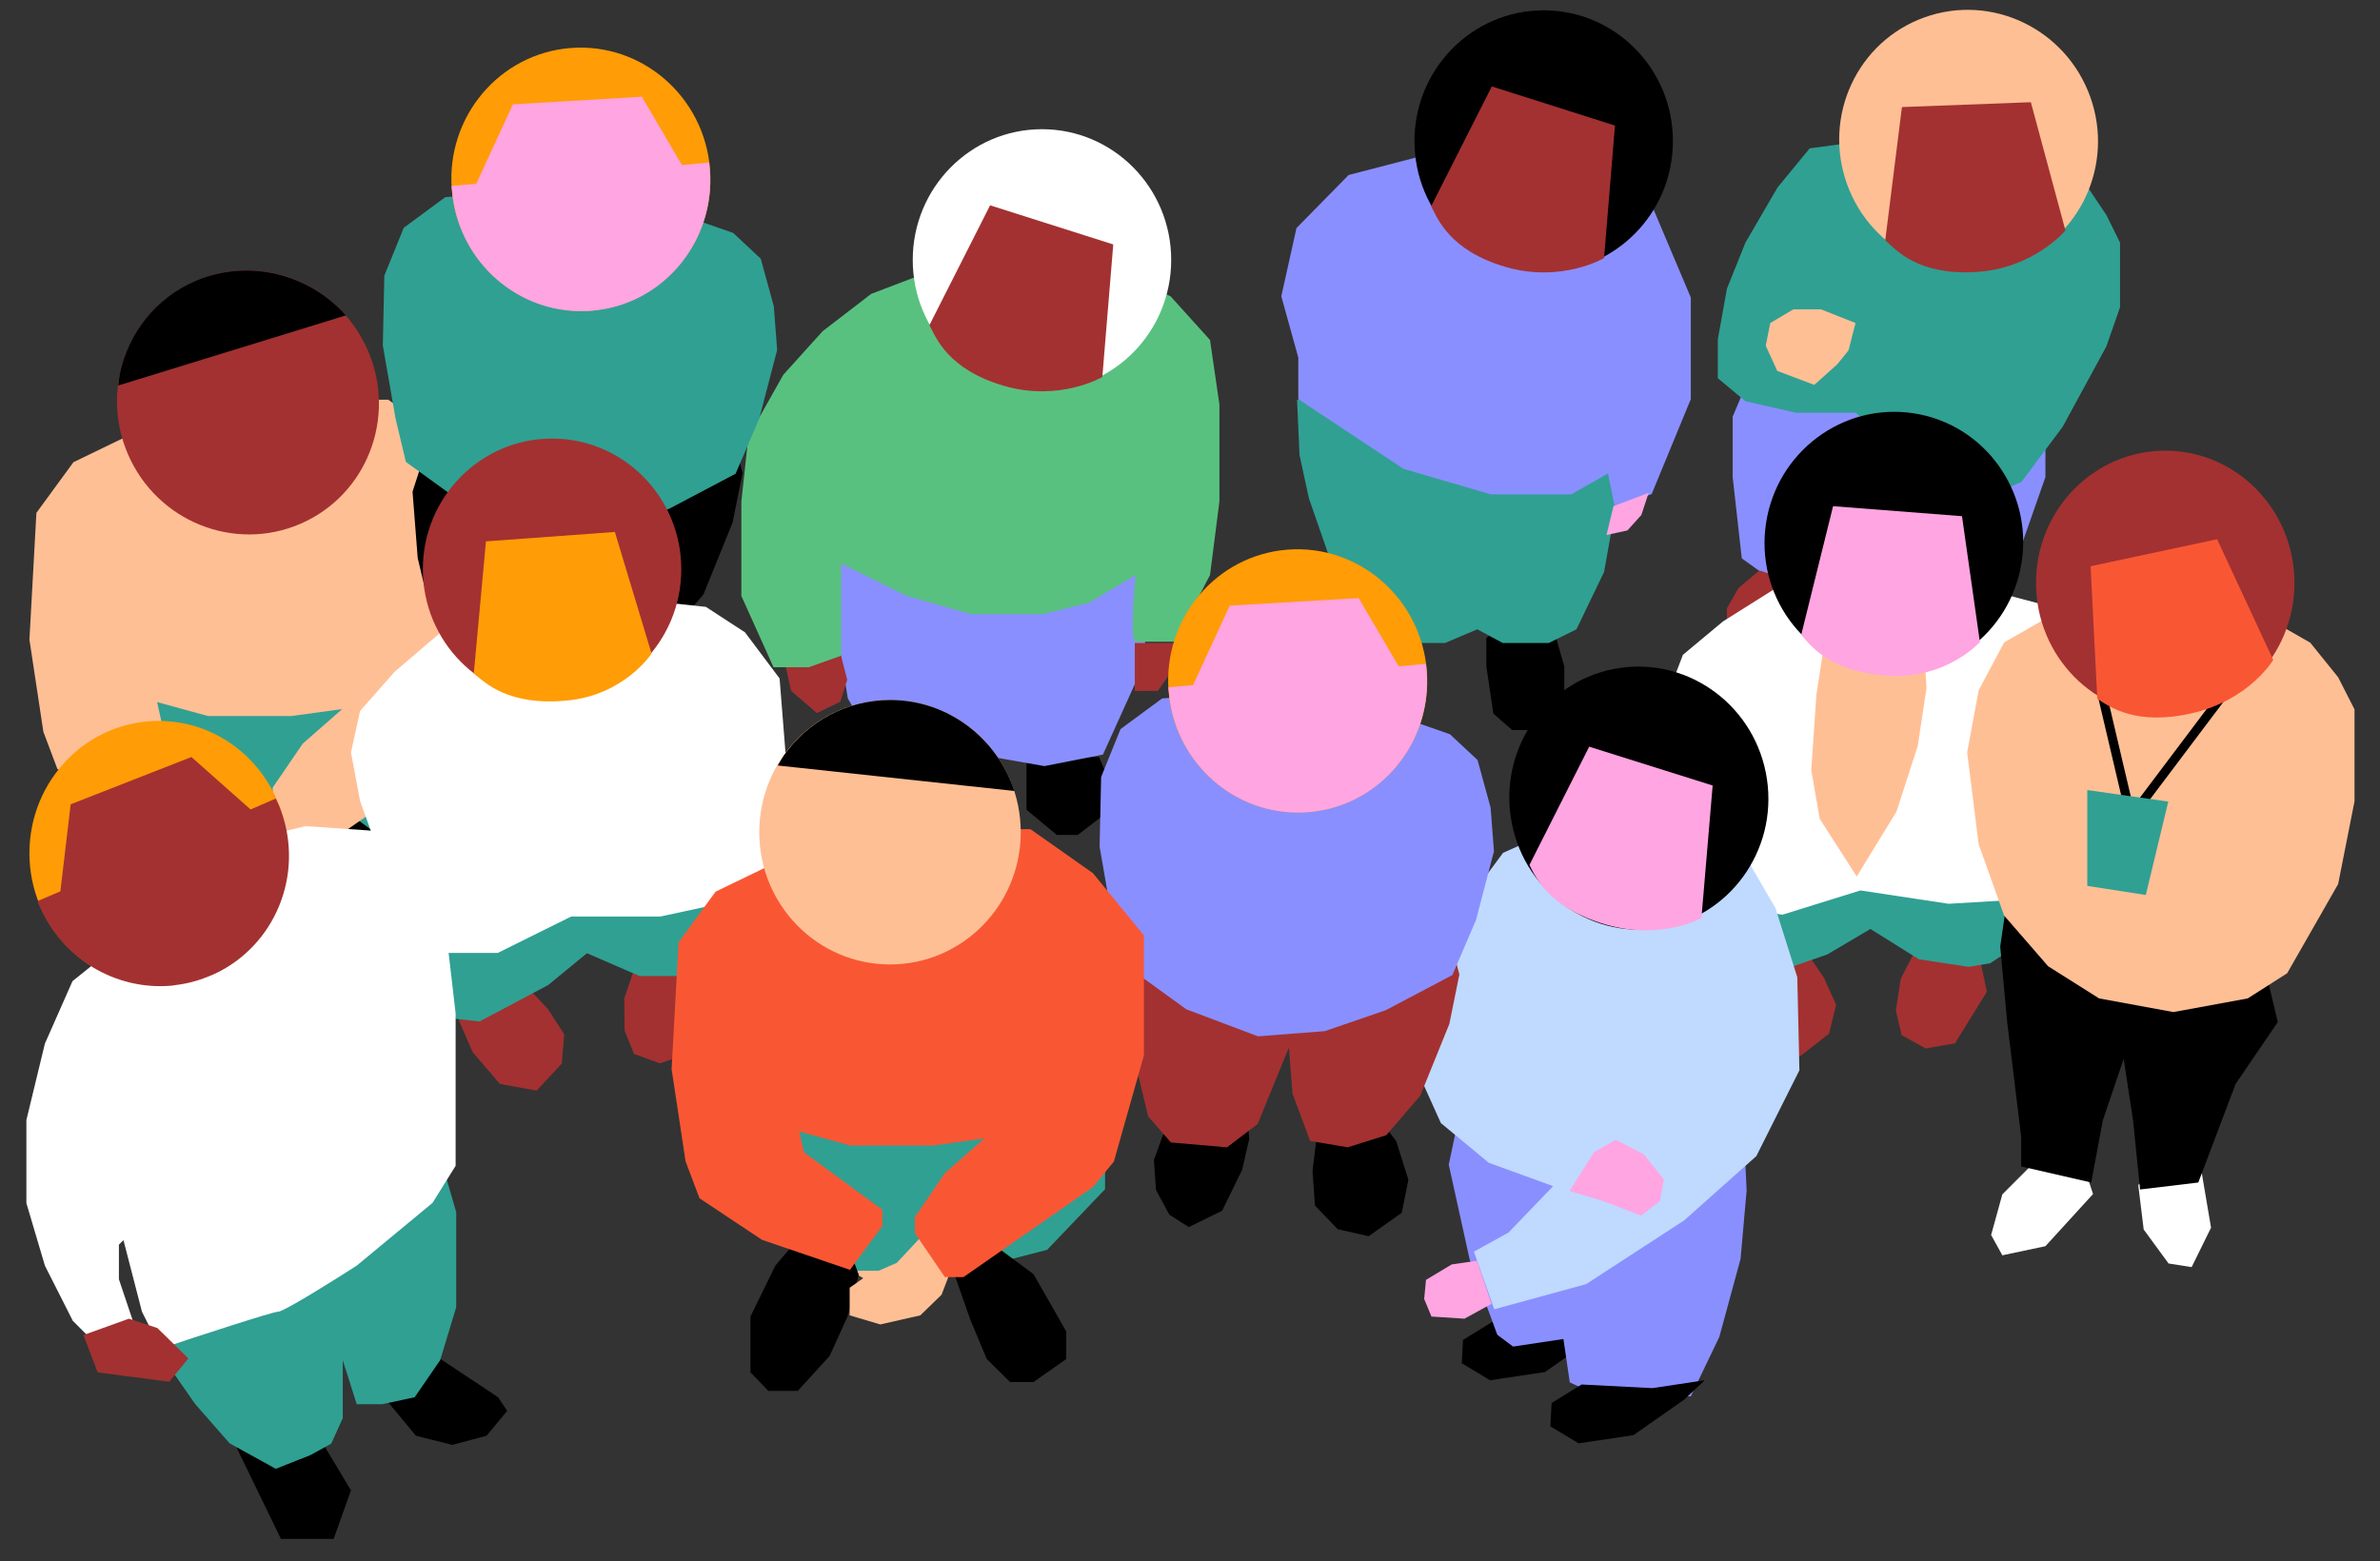 <?xml version="1.0" encoding="UTF-8"?>
<!-- Generator: Adobe Illustrator 28.7.3, SVG Export Plug-In . SVG Version: 9.03 Build 54978)  -->
<svg xmlns="http://www.w3.org/2000/svg" xmlns:xlink="http://www.w3.org/1999/xlink" version="1.1" id="Calque_1" x="0px" y="0px" viewBox="0 0 784.6 514.7" style="enable-background:new 0 0 784.6 514.7;" xml:space="preserve">
<rect x="0" y="0" width="784.6" height="514.7" fill="#333333" stroke="none"/>
<style type="text/css">
	.st0{display:none;fill:#E8E3DA;}
	.st1{fill:#30A093;}
	.st2{fill:#FFBF95;}
	.st3{fill:#A33131;}
	.st4{fill-rule:evenodd;clip-rule:evenodd;}
	.st5{fill:#8A8FFF;}
	.st6{fill:#FFFFFF;}
	.st7{fill:#FFA5E2;}
	.st8{fill:#59C17F;}
	.st9{fill:none;stroke:#000000;stroke-width:3;}
	.st10{fill:#F95734;}
	.st11{fill:#FF9C06;}
	.st12{fill-rule:evenodd;clip-rule:evenodd;fill:#FFA5E2;}
	.st13{fill-rule:evenodd;clip-rule:evenodd;fill:#A33131;}
	.st14{fill-rule:evenodd;clip-rule:evenodd;fill:#8A8FFF;}
	.st15{fill:#C0D9FF;}
</style>
<rect x="-46.2" y="-51.6" class="st0" width="934.5" height="658.7"></rect>
<g>
	<path class="st1" d="M27.8,245.1v-21.5l60.5-4.6h64.3v31.5l-19.1,20l-26.8,6.9H66.9l-23.7-11.5L27.8,245.1z"></path>
	<path d="M35.7,292.5l8.2-16.8l10.4-12.2l13.4,5.3l3.7,9.9l-3.7,13.8l-5.9,13L51.3,317h-9.7l-5.9-6.1L35.7,292.5L35.7,292.5z"></path>
	<path d="M108.2,293.6l-6.1-17.4l14.6-6.8l12.3,9.1l10.8,18.9v9.1l-10.8,7.6h-7.7l-7.7-7.6L108.2,293.6z"></path>
	<path class="st2" d="M83.9,274.8l7.8-8.3l9.3,12.8l-2.3,6l-7,6.8l-13.2,3l-10.1-3V283l5.4-3.8L83.9,274.8z"></path>
	<path class="st2" d="M68.6,131.8h41.9H128l20.6,14.5l16.8,20.5v39.6l-9.9,35l-6.9,8.4l-42.7,29.7h-6.1L89.9,265v-5.3l9.9-14.5   l13-11.4L96,236.1H68.6l-16.8-4.6l1.5,6.8l25.9,19v5.3l-10.7,14.5l-29-9.9l-20.6-13.7l-4.6-12.2l-4.6-30.4l2.3-41.8l12.2-16.7   l25.2-12.2L68.6,131.8z"></path>
	
		<ellipse transform="matrix(0.918 -0.396 0.396 0.918 -45.845 43.139)" class="st3" cx="81.7" cy="132.8" rx="43.1" ry="43.6"></ellipse>
	<path class="st4" d="M114,104l-75,23.1c0.1-1.2,0.3-2.5,0.5-3.8c2.8-13.3,11.7-25,25-30.7C82,85.2,101.9,90.3,114,104z"></path>
</g>
<path d="M366.2,258.7l-3.9-9.1h-23.9V267l10,8.3h6.9l10.8-8.3v-8.3H366.2z"></path>
<path class="st5" d="M274.1,197.4v-16.9l48.6-6.1l56.3,7.7l-1.5,15.3v20.7l-13.9,30.7l-19.3,3.8l-21.6-3.8l-13.1,3.8l-21.6-7.7  l-8.5-14.6L274.1,197.4z"></path>
<path class="st3" d="M387,212h-12.9v15.8h7.6l5.3-7.5V212z"></path>
<path class="st3" d="M277,215.3l-7.7,2.2h-10.8l2.3,10.3l8.5,7.3l7.7-3.7l2.3-7.3L277,215.3z"></path>
<path class="st6" d="M660.1,393.8l10.5-10.5l17.2,3.7l2.2,6.7l-15.7,17.2l-14.2,3l-3.7-6.7L660.1,393.8z"></path>
<path d="M490,219.7v-9.3l10.9-9.3l11.7,7.8l3.1,10.9v9.3l-8.6,11.6h-8.6l-6.2-5.4L490,219.7z"></path>
<path class="st1" d="M428.4,150l-0.8-18.1l14.5-6l27.4,6l59.3,12.8l3.8,22.7l-3.8,21.2l-9.1,18.9l-9.1,4.5h-15.2l-8.4-4.5l-10.6,4.5  h-13.7l-13.7-2.3l-9.1-21.2l-8.4-24.2L428.4,150z"></path>
<path class="st5" d="M444.6,57.7l23.5-6.1h23.5l37.8,6.1l15.1,9.9l12.9,30.5v33.5l-12.9,31.3l-12.1,4.6l-2.3-11.4L518,163h-26.5  l-28.8-8.4l-34.7-23v-13.7l-5.6-20.2l5-22.5L444.6,57.7z"></path>
<path class="st7" d="M543.5,162.5l-11.6,4.4l-2.3,9.5l6.9-1.5l4.6-5.1L543.5,162.5z"></path>
<path class="st5" d="M571.2,137.4l6.1-14.5l36.4,2.3l52.3,4.6l8.3,11.5v16L666,181l-9.1,21.4l-11.4,7.6h-12.9l-14.4-7.6l-2.3-10.7  l-16.7,5.4l-14.4-5.4l-10.6-7.6l-3-26.8L571.2,137.4L571.2,137.4z"></path>
<path class="st1" d="M596.6,48.9l17.4-2.3l47.8,5.3l12.1,3.8l14.4,6.1l6.1,9.1l4.5,9.1v21.3l-4.5,12.9L680,140.7l-13.6,18.2  l-10.6,4.6h-11.4l-14.4-9.9l-18.2-17.5h-19.7l-16.7-3.8l-9.1-7.6v-12.8l3-16.7l6.1-15.2L586,61.8L596.6,48.9z"></path>
<path class="st2" d="M605.7,120.1l-7.6,6.8l-12.2-4.6l-3.8-8.3l1.5-7.5l7.6-4.5h9.1l11.4,4.5l-2.3,9L605.7,120.1z"></path>
<path class="st3" d="M573.1,193.9l6.9-5.8l18.5,5.8l8.5,0.7l-3.9,5.9l-10,11.9l-10,4.5l-10-2.2l-3.8-5.9v-8.2L573.1,193.9z"></path>
<path class="st3" d="M619.5,210.8l3.8-5.6l14.4,4.9l11.4-2.4l-3.1,7.7l-5.3,8.4l-7.6,4.6l-9.8-3.8l-3.8-6.9L619.5,210.8L619.5,210.8  z"></path>
<path class="st8" d="M287.2,96.9l19.9-7.6l54.3-3l24.5,11.4l13,14.4l3.1,21.3v31.9l-3.1,24.3l-11.5,22h-13c-1.8,0-0.8-14.7,0-22  l-15.3,9.1l-15.3,3.8h-23.7l-21.4-6.1l-21.4-10.6v30.4l-10.7,3.8H255l-10.6-23.5v-31.1l2.3-21.3l11.5-20.5l13-14.4L287.2,96.9z"></path>
<ellipse class="st6" cx="343.5" cy="85.7" rx="42.6" ry="43.1"></ellipse>
<path class="st2" d="M288.5,405.1l-7.4,9.3l0.7,5.4l5.2,3.1l11.9-8.5l-6.7-5.4L288.5,405.1z"></path>
<path class="st3" d="M367,80.6l-3.6,43.7c0,0-14.1,8.3-32.5,2.9s-22.3-15.8-24.5-20l20-39.5L367,80.6z"></path>
<g>
	<path class="st3" d="M626.6,322.7l5.6-10.8l20.1,2.3L655,327l-10.5,17l-9.7,1.7l-7.9-4.4l-1.9-8.1L626.6,322.7L626.6,322.7z"></path>
	<g>
		<path class="st3" d="M574.5,332.6l-2.9-11l2.6-7.1l20.2-2.2l6.9,10.1l4,8.9l-2.3,9.5l-9.6,7.5l-11.6-4L574.5,332.6z"></path>
		<path class="st6" d="M585,194.2l24.6-4.7l35.7,2.4l27.3,7.2l11.5,10.3l9,16.7l-2.1,28.9l-12.2,35.1l-7.9,6.5l-20.3,6.9l-14.6,0.1    l-22.5-3.4l-9,3.3l-16.5,2.1l-23-5.8l-6.9-14.9l-7.8-39.6l-0.5-16.3l5-13.1l13.2-11L585,194.2z"></path>
		<path class="st2" d="M598.8,229.1l4-26l30.6-3.9l1.7,27.7l-2.9,19.1l-7,21.6L612.1,289L599.9,270l-2.8-16.1L598.8,229.1z"></path>
		<path class="st1" d="M587.6,301.6l-20.9-3.2l-11.2,3.7l2.2,15.5l20.5,5.5l24.2-8.4l14.2-8.4l16,10l16.4,2.5l7.1-1.2l10.2-6.8    l4.5-14.5l-28.4,1.7l-29.1-4.4L587.6,301.6z"></path>
		<ellipse transform="matrix(0.151 -0.989 0.989 0.151 352.823 769.367)" cx="624.4" cy="179.2" rx="43.1" ry="42.6"></ellipse>
		<path class="st7" d="M646.8,170.2l5.9,41.5c0,0-11,12.3-30.1,11.1c-19.2-1.1-25.7-9.9-28.8-13.5l10.5-42.4L646.8,170.2z"></path>
	</g>
</g>
<g>
	<path class="st6" d="M706.7,405.4l-1.8-14.7l13.5-11.3l6.6,2.4l3.9,23l-6.4,13l-7.6-1.2L706.7,405.4z"></path>
	<path d="M659.4,312.1l2.3-15.9l27.7,13.6l28.4,8.3l37.7-8.3l-9.1,8.3l4.5,18.9L737,357.4l-12.3,32.5l-19.2,2.3l-2.3-22.7l-3.1-20.4   l-6.9,20.4l-3.8,20.4l-23.1-5.3v-9.8l-4.6-37.8L659.4,312.1z"></path>
	<path class="st2" d="M660.7,211.8l14.5-8.3l29.1-8.3l32.1,2.3l25.2,14.4l9.2,11.4l5.4,10.6v30.3l-5.4,27.3L754,320.9l-13,8.3   l-24.5,4.5l-24.5-4.5l-16.8-10.6l-14.5-16.7l-8.4-23.5l-3.8-30.3l3.8-20.5L660.7,211.8z"></path>
	<path class="st9" d="M691.1,220.9l11.4,48.5l34.2-45.4"></path>
	<ellipse class="st3" cx="713.8" cy="192.2" rx="42.6" ry="43.6"></ellipse>
	<path class="st1" d="M714.8,264.3l-26.7-3.8v31.6l19.3,3L714.8,264.3z"></path>
	<path class="st10" d="M730.9,177.8l18.5,39.8c0,0-7.8,13.1-26.5,17.5s-27.5-2.1-31.5-4.7l-2.2-43.7L730.9,177.8z"></path>
</g>
<g>
	<path class="st3" d="M144.1,217.2l3.1-8.6l27.7-6.7l0.6,8.4l-2.3,10.1l-6.6,13.5l-11,5.4l-6.4-4.1l-4.4-8.1L144.1,217.2z"></path>
	<path class="st3" d="M196.4,220.8l1.4-11.6l20.2-6.1l6,7.9l4,12.7l-2.2,10.9l-10.9,7.7l-10.2-2.3l-7.5-7.8L196.4,220.8z"></path>
	<path d="M136,162.1l4.3-13.3l31.1-2.4l70.1-3.1l3.3,12.7l-3.3,16.3l-9.6,23.7l-11.2,13l-12.7,4l-12.4-2.1l-5.8-15.6l-1.2-15.2   l-10.3,25.2l-10.1,7.7l-18.5-1.6l-7.5-8.6l-4.5-18.8L136,162.1z"></path>
	<path class="st1" d="M146.8,65l14.4-1.1l30.7,2.2l37.2,6.3l12.6,4.4l9.1,8.5l4.3,15.7l1.1,14.4l-5.9,22.6l-7.8,18.2l-22,11.6   l-20.1,6.9l-22,1.7l-23.6-8.9l-21-15.2l-3.4-14.3l-4.2-24.1l0.5-23l6.4-15.8L146.8,65z"></path>
	
		<ellipse transform="matrix(0.997 -7.744164e-02 7.744164e-02 0.997 -4.005 15.008)" class="st11" cx="191.5" cy="59.1" rx="42.7" ry="43.4"></ellipse>
	<path class="st12" d="M201.7,101.4c20-4.9,34-24,32.3-45.5c-0.1-0.8-0.1-1.6-0.2-2.3l-9,0.8l-13.2-22.5l-42.5,2.5L157,60.6   l-8.1,0.7c0,0.4,0,0.8,0.1,1.2c1.7,22.5,20,39.7,41.8,40.1l0,0c1.4,0,2.7,0,4.1-0.1c1.3-0.1,2.5-0.3,3.8-0.5l0,0   C199.6,101.9,200.7,101.6,201.7,101.4z"></path>
</g>
<ellipse cx="508.9" cy="46.5" rx="42.6" ry="43.1"></ellipse>
<path class="st3" d="M532.4,41.4l-3.6,43.7c0,0-14.1,8.3-32.5,2.9c-18.4-5.4-22.3-15.8-24.5-20l20-39.5L532.4,41.4z"></path>
<ellipse transform="matrix(0.941 -0.338 0.338 0.941 22.492 222.023)" class="st2" cx="649.1" cy="46.4" rx="42.6" ry="43.1"></ellipse>
<path class="st3" d="M669.5,33.7L680.9,76c0,0-10.5,12.6-29.6,13.7c-19.1,1.1-26.3-7.3-29.8-10.5l5.5-43.9L669.5,33.7z"></path>
<g>
	<path class="st3" d="M205.8,329.2l3.9-11.5l20.2-0.8l4.7,12.2l-7.8,18.4l-9.3,3.1l-8.5-3.1l-3.1-7.7L205.8,329.2L205.8,329.2z"></path>
	<g>
		<path class="st3" d="M155.8,346.9l-4.5-10.4l1.5-7.4l19.6-5.2l8.3,8.9l5.3,8.2l-0.8,9.7l-8.3,8.9l-12.1-2.2L155.8,346.9z"></path>
		<path class="st6" d="M145.3,208.5l23.6-8.4l35.7-3l28.1,3l12.9,8.4l11.4,15.2l2.3,28.9l-6.8,36.5l-6.8,7.6l-19,9.9l-14.4,2.3    h-22.8l-8.4,4.6l-16,4.6l-23.6-2.3l-9.1-13.7l-13.7-38l-3-16l3-13.7l11.4-12.9L145.3,208.5z"></path>
		<path class="st6" d="M164.2,240.9v-26.3l29.7-8.5l5.9,27.1v19.3l-3.7,22.4l-9.7,23.2l-14.9-17l-5.2-15.5L164.2,240.9z"></path>
		<path class="st1" d="M164.1,314.2H143l-10.5,5.3l4.5,15l21.1,2.3l22.6-12l12.8-10.5l17.3,7.5h16.6l6.8-2.3l9-8.3l2.3-15l-27.8,6    h-29.4L164.1,314.2z"></path>
		<ellipse class="st3" cx="182" cy="187.7" rx="42.6" ry="43.1"></ellipse>
		<path class="st11" d="M202.7,175.4l12.1,40.1c0,0-9,13.8-28.1,15.5c-19.1,1.8-26.9-5.9-30.5-9l4-43.5L202.7,175.4z"></path>
	</g>
</g>
<g>
	<path class="st4" d="M92.6,507.4H110l5.7-16l-13.8-23l-19.3,2.3l-4.5,6.8L92.6,507.4z"></path>
	<path d="M137.1,473.4l-10.5-12.7v-10.5l10.5-7.5l27.1,18l3,4.5l-6.8,8.2l-11.3,3L137.1,473.4z"></path>
	<path class="st1" d="M54.3,448.5v-13.7L78.7,402l37.4-19.1l29-1.5l5.3,18.3V431l-5.3,17.5l-8.4,12.2L126,463h-8.4l-4.6-14.5v19.1   l-3.8,8.4l-6.9,3.8l-11.4,4.5l-15.2-8.4l-11.4-13L54.3,448.5z"></path>
	<path class="st6" d="M23.9,323.5l22.8-18.3l6.1-6.1L81.7,277l19-4.6l22.1,1.5l14.5,9.1l9.1,18.3l3.8,32.8v50.3l-7.6,12.2l-25,20.7   c-7.9,5.1-24.1,15.2-25.9,15.2s-26.6,8.1-38.8,12.2l-6.1-12.2l-6.1-23.6l-1.5,1.5v11.4l4.6,13.7l-14.5,5.3l-5.3-5.3l-9.2-18.2   l-6.1-20.6v-27.4l6.1-25.2L23.9,323.5z"></path>
	<path class="st6" d="M49.7,339.6l-11.3-25.7l18.1-29.6l21.1-3l14.3,15.9l8.3,23.5l10.5,35.6l3,30.3l-13.5,29.5l-16.6-17.4L75.3,379   L49.7,339.6z"></path>
	<ellipse class="st11" cx="52.3" cy="281.3" rx="42.6" ry="43.6"></ellipse>
	<path class="st3" d="M42.5,434.8l-15,5.4l4.7,12.3l23.6,3.1l6.3-7.7l-10.2-10L42.5,434.8z"></path>
	<path class="st13" d="M56.5,325c-18.2,1.6-36.2-8.8-43.7-26.8c-0.1-0.4-0.3-0.7-0.4-1.1l7.5-3.2l3.4-28.7l39.8-15.6l19.5,17.3   l8.3-3.6c0.3,0.7,0.7,1.4,1,2.1c8.7,20.9,0,44.7-19.5,54.9l0,0c-1.1,0.6-2.3,1.1-3.5,1.6c-1.3,0.5-2.6,1-3.9,1.4l0,0   c-2.6,0.8-5.2,1.3-7.9,1.6C57,325,56.8,325,56.5,325z"></path>
</g>
<g>
	<g>
		<path d="M482.3,441.8l9.9-6.1l23.3,1.2l17.3-2.6l-6.8,6.4l-16.7,11.7l-18.1,2.7l-9.3-5.6L482.3,441.8z"></path>
		<path class="st14" d="M480.8,368.9l-3.2,15.1l6.9,31.3l9.1,24.8l5.2,3.9l16.6-2.5l2.1,14.3l9.9,4.6h30l9.4-19.6l7-25.7l2-22.6    l-1.1-22.9l-22.1-9l-35.5-10.9L480.8,368.9z"></path>
		<path class="st15" d="M495.5,281.2l18.1-8.1l28.7,1.1l32.7,7.5l10.3,17.7l7.2,22.8l0.7,30.7L579,381.2l-23.8,21.2l-32.3,21    l-30.3,8.3l-6.7-19l11.4-6.3l14.7-15.3l-21.2-7.7L475,370.3L463.6,345l4.3-23l13.7-22L495.5,281.2z"></path>
		<path class="st7" d="M478.6,416.9l8.3-1.2l4.8,14.2l-8.9,4.9l-10.9-0.7l-2.4-5.8l0.6-6.3L478.6,416.9z"></path>
		<path class="st7" d="M525.5,379.9c-2.5,4-7.6,12.1-8.1,12.8l10.5,3.1l13.1,5l6.2-4.8l1.3-7.1l-6.6-8.3l-9.2-4.8L525.5,379.9z"></path>
		<ellipse transform="matrix(0.989 -0.146 0.146 0.989 -32.68 81.971)" cx="540.5" cy="263" rx="42.7" ry="43.4"></ellipse>
		<path class="st7" d="M564.6,259l-3.7,43.7c0,0-13.2,7.5-31.7,2.1c-18.4-5.4-22.9-15.4-25-19.6l19.7-39L564.6,259z"></path>
	</g>
	<path d="M511.5,462.6l9.9-6.1l23.3,1.2l17.3-2.6l-6.8,6.4l-16.7,11.7l-18.1,2.7l-9.3-5.6L511.5,462.6z"></path>
</g>
<g>
	<path d="M380.4,382.5l3.1-8.6l27.7-6.7l0.6,8.4l-2.3,10.1l-6.6,13.5l-11,5.4l-6.4-4.1l-4.4-8.1L380.4,382.5z"></path>
	<path d="M432.7,386.1l1.4-11.6l20.2-6.1l6,7.9l4,12.7l-2.2,10.9l-10.9,7.7l-10.2-2.3l-7.5-7.8L432.7,386.1z"></path>
	<path class="st3" d="M372.3,327.4l4.3-13.3l31.1-2.4l70.1-3.1l3.3,12.7l-3.3,16.3l-9.6,23.7l-11.2,13l-12.7,4l-12.4-2.1l-5.8-15.6   l-1.2-15.2l-10.3,25.2l-10.1,7.7l-18.5-1.6l-7.5-8.6l-4.5-18.8L372.3,327.4z"></path>
	<path class="st5" d="M383.1,230.3l14.4-1.1l30.7,2.2l37.2,6.3l12.6,4.4l9.1,8.5l4.3,15.7l1.1,14.4l-5.9,22.6l-7.8,18.2l-22,11.6   l-20.1,6.9l-22,1.7l-23.6-8.9l-21-15.2l-3.4-14.3l-4.2-24.1l0.5-23l6.4-15.8L383.1,230.3z"></path>
	
		<ellipse transform="matrix(0.997 -7.744164e-02 7.744164e-02 0.997 -16.099 33.804)" class="st11" cx="427.8" cy="224.5" rx="42.7" ry="43.4"></ellipse>
	<path class="st12" d="M438,266.7c20-4.9,34-24,32.3-45.5c-0.1-0.8-0.1-1.6-0.2-2.3l-9,0.8l-13.2-22.5l-42.5,2.5l-12.1,26.2   l-8.1,0.7c0,0.4,0,0.8,0.1,1.2c1.7,22.5,20,39.7,41.8,40.1l0,0c1.4,0,2.7,0,4.1-0.1c1.3-0.1,2.5-0.3,3.8-0.5l0,0   C435.9,267.2,437,266.9,438,266.7z"></path>
</g>
<g>
	<path class="st1" d="M239.5,386.7v-21.5l60.5-4.6h64.3v31.5l-19.1,20l-26.8,6.9h-39.8l-23.7-11.5L239.5,386.7z"></path>
	<path d="M247.4,434.1l8.2-16.8l10.4-12.2l13.4,5.3l3.7,9.9l-3.7,13.8l-5.9,13L263,458.6h-9.7l-5.9-6.1L247.4,434.1L247.4,434.1z"></path>
	<path d="M319.9,435.2l-6.1-17.4l14.6-6.8l12.3,9.1l10.8,18.9v9.1l-10.8,7.6H333l-7.7-7.6L319.9,435.2z"></path>
	<path class="st2" d="M295.6,416.4l7.8-8.3l9.3,12.8l-2.3,6l-7,6.8l-13.2,3l-10.1-3v-9.1l5.4-3.8L295.6,416.4z"></path>
	<path class="st10" d="M280.3,273.4h41.9h17.5l20.6,14.5l16.8,20.5V348l-9.9,35l-6.9,8.4l-42.7,29.7h-6.1l-9.9-14.5v-5.3l9.9-14.5   l13-11.4l-16.8,2.3h-27.4l-16.8-4.6l1.5,6.8l25.9,19v5.3l-10.7,14.5l-29-9.9l-20.6-13.7l-4.6-12.2l-4.6-30.4l2.3-41.8l12.2-16.7   l25.2-12.2L280.3,273.4z"></path>
	<ellipse class="st2" cx="293.4" cy="274.4" rx="43.1" ry="43.6"></ellipse>
	<path class="st4" d="M334.4,260.8l-78-8.4c0.6-1.1,1.3-2.2,2-3.3c7.8-11.1,20.6-18.3,35.1-18.3   C312.5,230.8,328.7,243.4,334.4,260.8z"></path>
</g>
</svg>
